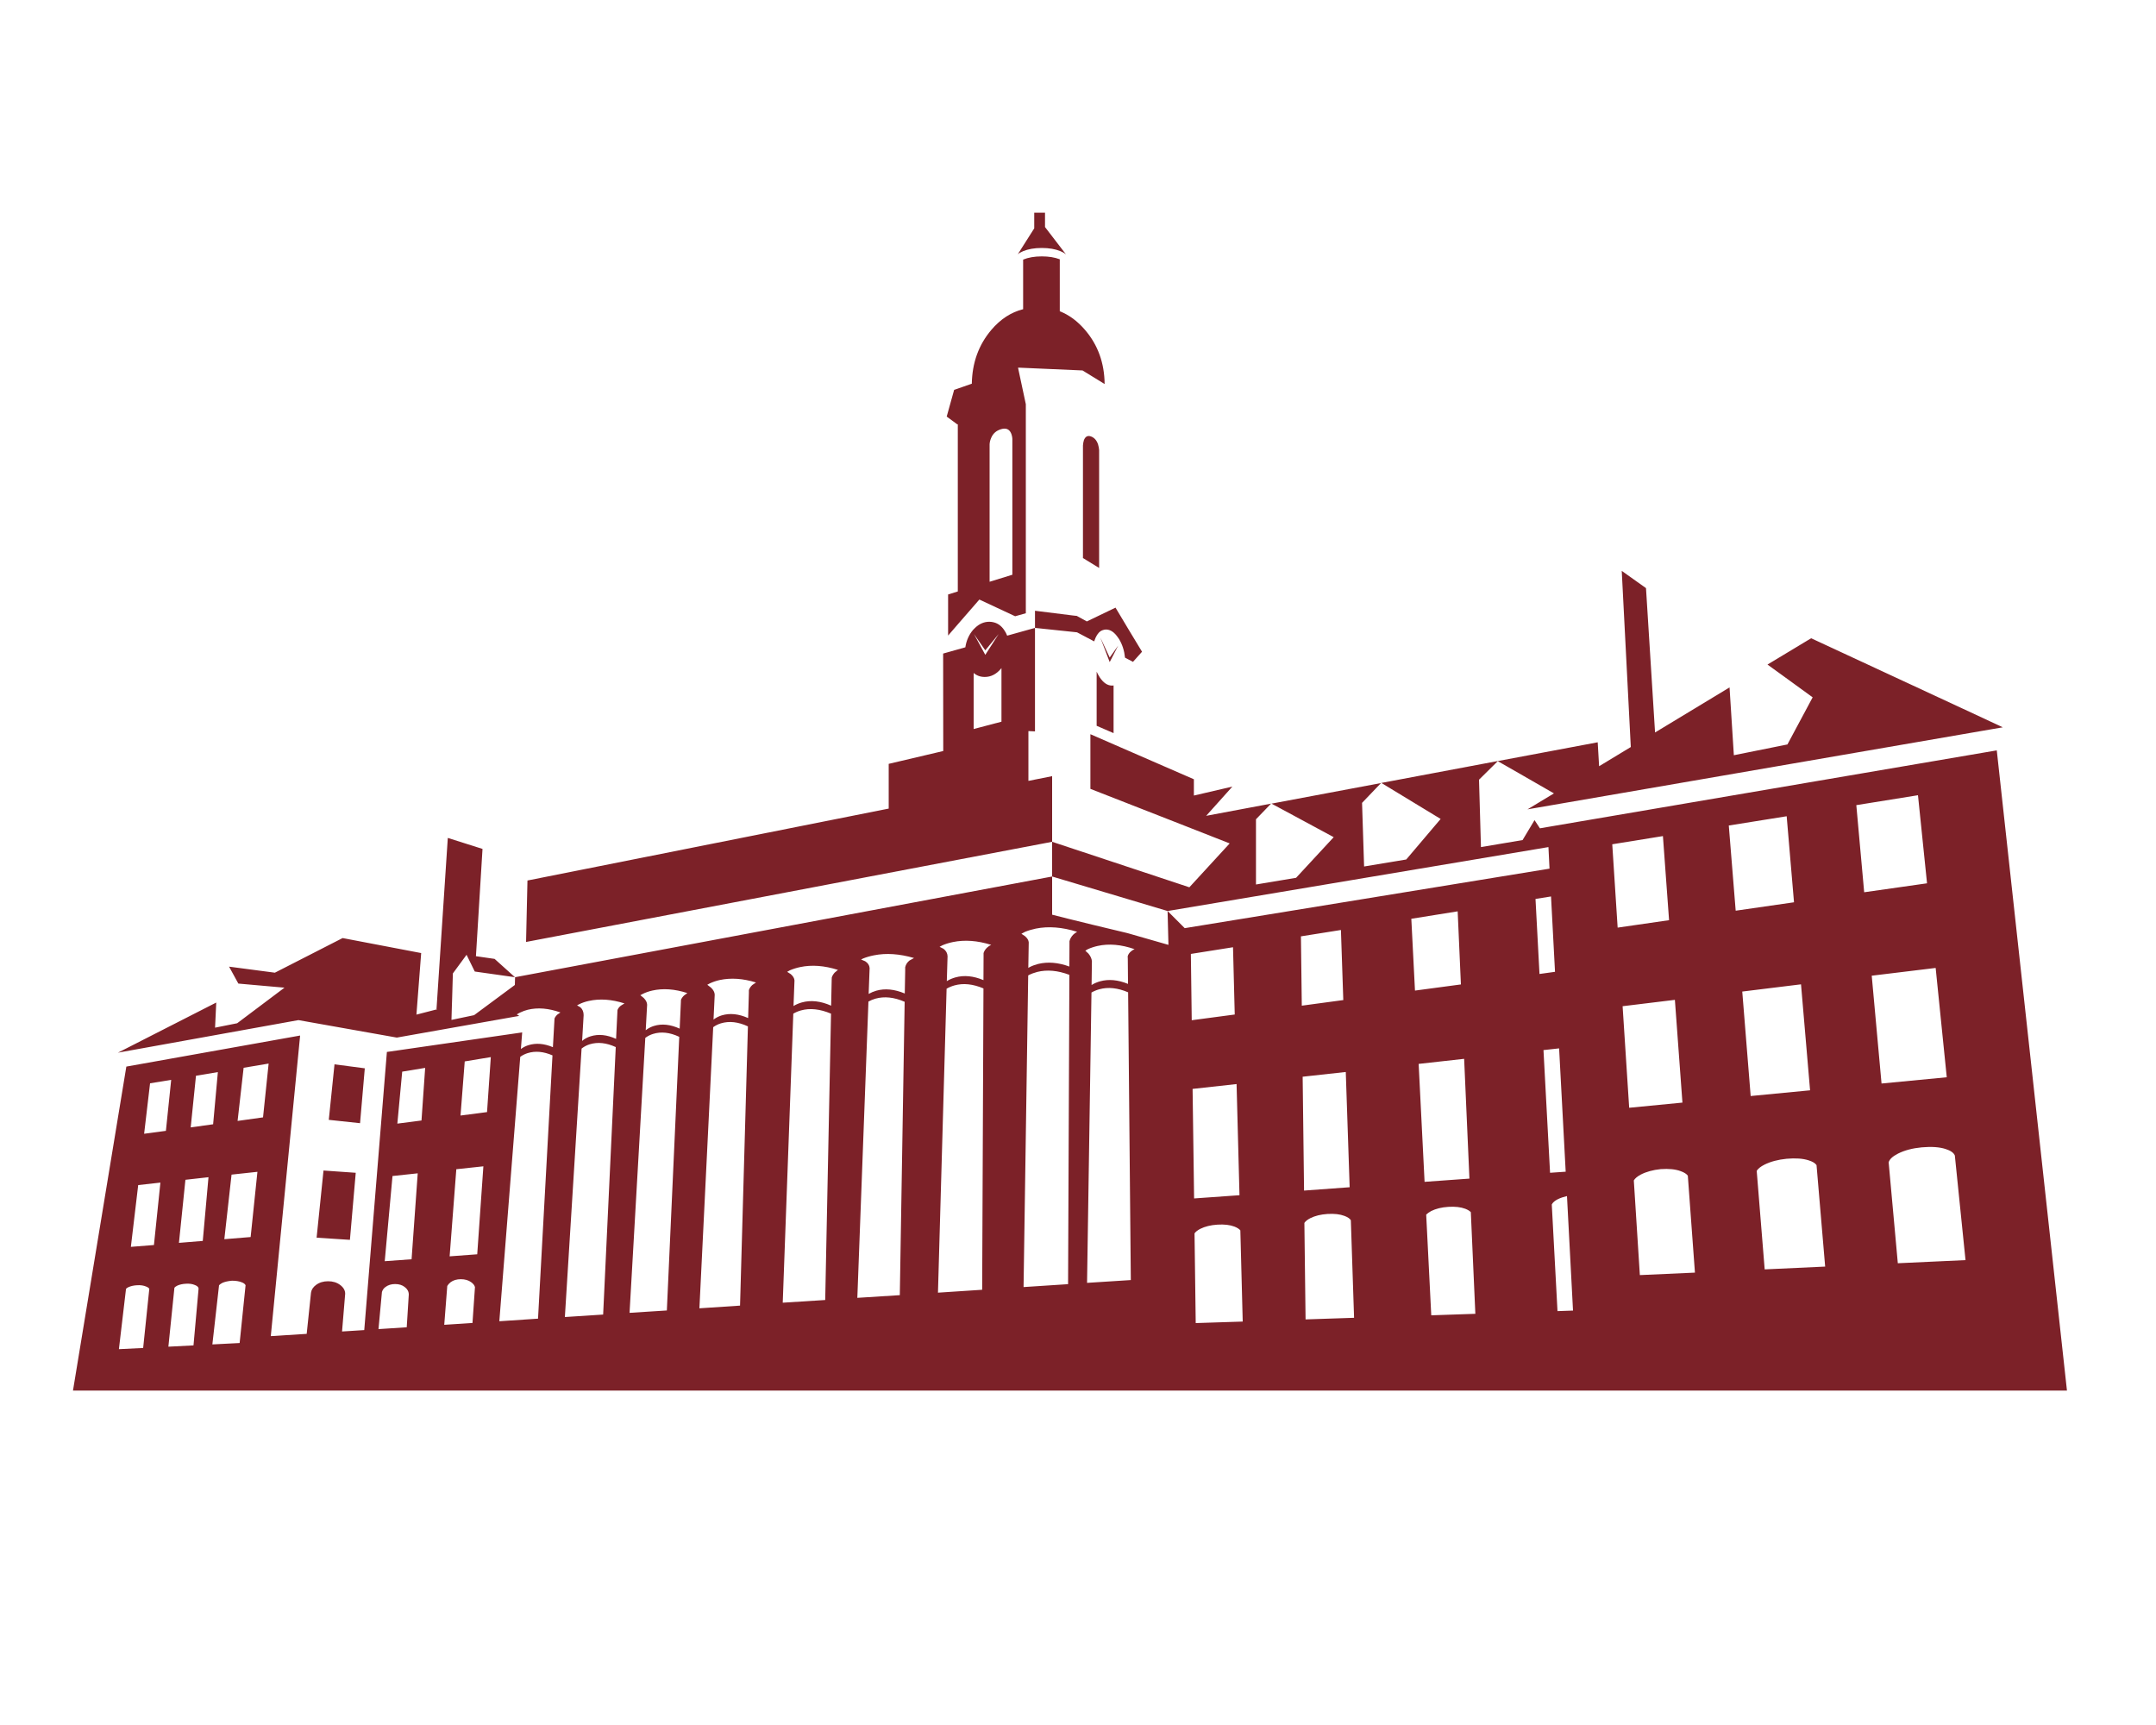 
<svg xmlns="http://www.w3.org/2000/svg" version="1.1" xmlns:xlink="http://www.w3.org/1999/xlink" preserveAspectRatio="none" x="0px" y="0px" width="1000px" height="800px" viewBox="0 0 1000 800">
<defs>
<g id="Layer0_0_FILL">
<path fill="#7C2128" stroke="none" d="
M 162.3 575
L 165 543.9 150.05 542.85 146.85 574 162.3 575
M 167 520.9
L 169.2 495.45 155.15 493.6 152.5 519.35 167 520.9
M 514.7 307.05
L 518.65 299.4 514.7 304.95 510.35 295.65 514.7 307.05
M 516.5 317.9
L 515.75 317.95
Q 512.65 317.95 510.1 314.15 509.15 312.65 508.65 311.5
L 508.65 336.6 516.5 340 516.5 317.9
M 502.75 204.1
Q 502.4 205.2 502.3 206.55
L 502.3 258.8 509.8 263.4 509.8 208.75
Q 509.7 207.45 509.3 206.1 508.35 203.25 506 202.4 503.75 201.6 502.75 204.1
M 491.55 144.35
L 491.55 123.85 491.55 120.25
Q 488.05 118.9 483.2 118.9 478.15 118.9 474.55 120.4
L 474.55 123.75 474.55 143.4
Q 466.15 145.5 459.75 153.05 451 163.4 450.75 177.95
L 442.55 180.8 439.1 193.2 444 196.8 444.25 196.75 444.25 274.3 439.75 275.7 439.75 294.75 444.25 289.55 454.25 278.05 470.85 285.8 475.8 284.4 475.8 187.45 472.2 170.6 472.4 170.5 502.1 171.8 512.35 178.1
Q 512.2 163.45 503.3 153.05 498.05 146.9 491.55 144.35
M 468.9 200.8
Q 469.45 202 469.55 203.5
L 469.55 258.3 469.55 266.55 459 269.8 459 261.65 459 206
Q 459.1 204.5 459.7 203.15 460.95 200.05 464.3 199.05 467.6 198.05 468.9 200.8
M 491.9 116.5
Q 493.55 117.2 494.45 118
L 484.7 105.3 484.7 98.65 479.7 98.65 479.7 105.9 472.05 117.95
Q 472.75 117.25 474.5 116.5 478.1 115 483.2 115 488.3 115 491.9 116.5
M 480.05 283.25
L 480.05 291.2 499.55 293.25 507.5 297.45 508.15 295.75
Q 509.45 292.9 511.45 292.25 512.2 291.95 513 291.95 516.05 291.95 518.6 295.75
L 519.05 296.4
Q 521.3 300.1 521.8 304.95
L 521.8 305 525.5 306.95 529.7 302.25 523.8 292.5 517.4 281.8 504.1 288.2 499.55 285.7 499.55 285.65 497.7 285.45 480.05 283.25
M 452.25 291.2
L 451.35 292.1
Q 448.45 295.5 447.75 300.2
L 437.45 303.1 437.5 348.3 412.2 354.25 412.2 375 244.65 408.35 244 436.85 488 390.4 488 389.55 488 359.95 477 362.15 477 339.05 480.05 339.2 480.05 291.2 467.15 294.8
Q 466.65 293.45 465.7 292.1 463.85 289.4 461.05 288.65 460 288.35 458.85 288.35 455.2 288.35 452.25 291.2
M 464.5 309.85
L 464.5 334.7 451.6 338.1 451.6 312.1
Q 453.75 313.95 456.75 313.95 461 313.95 464.2 310.2
L 464.5 309.85
M 451.75 294.05
L 457 301.6 463.2 294.05 457 303.7 451.75 294.05
M 650.5 369.05
L 668.2 379.8 652.25 398.6 632.7 401.85 631.75 372.35 640.55 363.15 589.75 372.7 600.25 378.35 618.6 388.25 601.15 407.1 582.55 410.2 582.55 379.95 589.55 372.7 578.9 374.7 559.45 378.35 571.6 364.8 553.75 368.95 553.75 361.4 525.5 349.1 505.75 340.5 505.75 365.85 528.65 374.8 544.75 381.1 570.35 391.15 551.65 411.5 488 390.4 488 406.5 541.55 422.5 718.2 392.85 718.7 402.85 549.5 430.45 541.55 422.5 541.95 438.2 522.95 432.75 506.7 428.85 496.1 426.25 488 424.2 488 406.5 238.9 453.2 238.8 456.8 219.9 470.8 209.4 473 209.6 466.3 209.7 463.4 210.05 451.45 216.4 442.8 220.2 450.55 220.45 450.6 238.85 453.2 229.4 444.7 220.75 443.45 223.8 393.7 207.7 388.6 202.45 468.15 202.85 468.05 202.45 468.3 202.45 468.15 193.15 470.55 194.05 458.85 195.35 442 158.95 435.05 158.9 435.05 127.5 451.1 106.25 448.3 110.55 456.15 131.95 458.05 110 474.55 99.75 476.6 100.3 464.95 54.7 488.2 138.1 473.15 138.45 473.1 184.05 481.2 238.5 471.55 240.85 471.15 239.7 470.45
Q 240.1 470.2 240.7 469.85 241.05 469.65 241.45 469.5 243 468.75 244.75 468.3 251.75 466.6 259.95 469.55
L 258.55 470.5
Q 257.6 471.35 257.2 472.35
L 256.45 485.65
Q 250.4 483.1 245.15 484.7 243.4 485.25 241.95 486.25 241.75 486.4 241.6 486.5
L 242.2 478.8 180.6 487.7 179.45 487.85 168.95 616.85 158.65 617.5 160.1 600
Q 160.1 597.65 157.75 595.9 155.45 594.2 152.2 594.2 148.9 594.2 146.6 595.9 144.55 597.4 144.25 599.5
L 142.25 618.6 125.6 619.65 139.2 480.3 139.2 480.25 58.6 494.65 33.85 644.9 123.1 644.9 524.85 644.9 731.6 644.9 958.7 644.9 926.15 348 717.7 383.55 714.25 384.15 711.75 380.35 706.2 389.6 686.9 392.85 686 361.6 694.7 353 694.65 352.95 640.7 363.1 650.5 369.05
M 747.8 391.55
L 771.3 387.75 774.15 426.75 750.3 430.2 747.8 391.55
M 861 373.4
L 889.6 368.8 893.8 409.65 864.65 413.8 861 373.4
M 801.85 382.85
L 828.7 378.55 832.1 418.45 805.05 422.35 801.85 382.85
M 876 539.05
Q 876.6 536.9 880.35 535 884.95 532.7 891.35 532.1 898.1 531.5 902.35 532.85 905.95 534 906.7 535.9
L 911.65 584.4 880.25 585.85 876 539.05
M 839.55 505.65
L 812 508.3 808.1 459.85 835.35 456.5 839.55 505.65
M 838.8 538.1
Q 841.6 538.95 842.55 540.35
L 846.55 587.4 818.5 588.7 814.8 543
Q 815.75 541.45 818.45 540.1 822.65 538 828.65 537.4 834.85 536.85 838.8 538.1
M 868.15 452.5
L 897.8 448.9 902.95 499.6 872.7 502.5 868.15 452.5
M 752.6 466.65
L 776.85 463.7 780.35 511.35 755.65 513.75 752.6 466.65
M 712.2 416.9
L 719.4 415.75 721.25 450.7 714.05 451.7 712.2 416.9
M 654.6 426.1
L 676.1 422.65 677.6 456.55 656.3 459.4 654.6 426.1
M 658 493.4
L 679.1 491.05 681.55 546.6 660.75 548.1 658 493.4
M 715.9 487
L 723.15 486.2 726.2 543.4 718.95 543.9 715.9 487
M 679.65 560.6
Q 681.4 561.3 682.2 562.15
L 684.3 609.3 663.85 610 661.5 563.3
Q 662.35 562.45 663.8 561.65 667.1 560 671.75 559.7 676.5 559.4 679.65 560.6
M 719.75 558.6
Q 720.45 557.2 722.65 556.1 724.45 555.25 726.8 554.7
L 729.6 607.8 722.4 608.05 719.75 558.6
M 770.3 542.2
Q 775.95 541.8 779.55 543.15 781.95 544 782.85 545.25
L 786.15 590.2 760.6 591.35 757.8 547.45
Q 758.6 546.05 761 544.75 764.85 542.75 770.3 542.2
M 268.6 465.75
Q 270.6 464.75 273.1 464.2 280.7 462.5 289.65 465.35
L 287.95 466.4
Q 286.8 467.3 286.4 468.45
L 286.35 469.55 285.75 481.8
Q 279.4 478.9 273.95 480.6 272.2 481.15 270.75 482.15 270.3 482.45 270 482.75
L 270.7 470.8
Q 270.7 468.5 269.2 467.15
L 267.65 466.25
Q 268.05 466 268.6 465.75
M 244.75 488.4
Q 250.05 486.75 256.25 489.45
L 249.55 611.55 231.6 612.75 241.3 490.15
Q 241.4 490.05 241.55 489.95 243 488.95 244.75 488.4
M 270.35 485.85
Q 271.8 484.85 273.55 484.3 279.1 482.6 285.6 485.6
L 279.75 609.65 262 610.8 269.75 486.3
Q 270 486.05 270.35 485.85
M 315.85 463.7
L 315.8 464.95 315.25 477.05
Q 308.8 474.1 303.3 475.8 301.55 476.35 300.1 477.35 299.75 477.6 299.5 477.8
L 300.15 465.95
Q 300.1 464.35 298.55 462.8
L 297 461.55
Q 297.45 461.25 298.1 460.95 300.1 459.95 302.5 459.4 310 457.7 318.8 460.55
L 317.25 461.7
Q 316.25 462.65 315.85 463.7
M 299.7 481.05
Q 301.15 480.05 302.9 479.5 308.5 477.75 315.05 480.85
L 309.3 607.75 292 608.85 299.3 481.35
Q 299.45 481.2 299.7 481.05
M 215.55 492.25
L 227.65 490.25 225.9 515.75 213.6 517.35 215.55 492.25
M 211.65 542.25
L 224.2 540.9 221.35 581.7 208.55 582.65 211.65 542.25
M 197.2 495.25
L 195.5 519.65 184.3 521.1 186.55 497 197.2 495.25
M 178.45 584.9
L 182.05 545.4 193.75 544.15 190.9 584 178.45 584.9
M 79.4 500.8
L 76.95 524.45 66.85 525.8 69.6 502.4 79.4 500.8
M 60.7 578.25
L 64.1 549.6 74.4 548.45 71.4 577.4 60.7 578.25
M 110.2 519.85
L 113 495.2 124.6 493.25 122 518.2 110.2 519.85
M 101.05 497.2
L 98.85 521.4 88.45 522.85 90.9 498.9 101.05 497.2
M 96.7 545.95
L 94.05 575.5 83 576.4 86 547.15 96.7 545.95
M 104.05 574.7
L 107.4 544.75 119.4 543.45 116.25 573.7 104.05 574.7
M 101.6 596.05
Q 102.05 595.55 103.05 595 104.75 594.2 107.6 593.95 110.35 593.95 112.15 594.7 113.5 595.2 113.9 596.05
L 111.15 622.85 98.5 623.5 101.6 596.05
M 92.1 597.5
L 92.1 597.7 89.75 623.95 78.1 624.55 80.9 597.2
Q 81.25 596.75 82.2 596.25 83.95 595.45 86.3 595.35 88.65 595.2 90.4 595.95 91.95 596.55 92.1 597.5
M 66.4 625.15
L 55.15 625.7 58.45 597.7
Q 58.85 597.3 59.55 596.95 61.3 596.15 63.65 596.05 66 595.9 67.75 596.65 68.9 597.1 69.25 597.7
L 66.4 625.15
M 219.15 613.55
L 206.05 614.4 207.45 596.4
Q 207.95 595.5 209 594.65 210.9 593.25 213.75 593.25 216.65 593.25 218.55 594.65 219.95 595.65 220.3 596.9
L 219.15 613.55
M 188.65 615.55
L 175.55 616.4 177.15 599.2
Q 177.55 597.8 178.75 596.9 180.6 595.5 183.25 595.5 186 595.5 187.75 596.9 189.6 598.3 189.6 600.4
L 188.65 615.55
M 571.9 439.3
L 572.7 470.5 552.75 473.15 552.35 442.4 571.9 439.3
M 603.4 434.25
L 621.95 431.3 623.05 463.8 603.8 466.4 603.4 434.25
M 499.6 432.15
Q 498.7 432.6 497.75 433.5 496.45 434.85 496.05 436.5
L 496.05 437.7 496 448.25
Q 488.2 445.4 481.5 447.05 479.35 447.6 477.5 448.55 477.2 448.75 476.95 448.9
L 477.15 437.05
Q 477.05 435.55 475.4 434.15
L 473.75 433.05
Q 474.3 432.7 475.45 432.15 477.8 431.2 480.45 430.65 489.25 428.9 499.6 432.15
M 504.85 442.25
L 503.4 440.9
Q 503.85 440.6 504.55 440.2 506.65 439.25 509.1 438.7 516.95 436.95 526.25 440.2 525.4 440.5 524.55 441.25 523.4 442.2 523.05 443.5
L 523.1 444.8 523.2 456.3
Q 516.2 453.45 510.25 455.1 508.3 455.65 506.65 456.6 506.45 456.75 506.3 456.85
L 506.45 445.8
Q 506.3 444 504.85 442.25
M 509.85 458.8
Q 516 457.1 523.25 460.2
L 524.5 593.65 504.2 594.95 506.25 460.3
Q 507.9 459.35 509.85 458.8
M 554.05 572
Q 554.8 570.9 556.7 569.9 560 568.25 564.65 567.95 569.4 567.65 572.55 568.85 574.45 569.6 575.3 570.6
L 576.4 612.9 554.6 613.6 554.05 572
M 553.85 555.8
L 553.15 505 573.55 502.75 574.9 554.3 553.85 555.8
M 607.75 564.95
Q 611.05 563.3 615.7 563 620.45 562.7 623.6 563.9 625.85 564.75 626.55 565.9
L 628.05 611.15 605.55 611.9 605 567.15
Q 605.8 565.95 607.75 564.95
M 604.2 499.35
L 624.2 497.15 626 550.6 604.85 552.15 604.2 499.35
M 459.75 438.2
Q 458.85 438.55 457.9 439.4 456.65 440.55 456.2 442
L 456.2 443.45 456.15 454.55
Q 449.1 451.6 443.1 453.3 441.15 453.85 439.5 454.8 439.3 454.9 439.15 455.05
L 439.5 443.45
Q 439.4 441.35 437.6 440
L 435.8 439.1
Q 436.3 438.8 437.1 438.4 439.3 437.45 441.95 436.9 450.15 435.2 459.75 438.2
M 423.95 444.3
L 421.85 445.45
Q 420.3 446.65 419.85 448.55
L 419.85 450.2 419.65 460.75
Q 412.5 457.75 406.45 459.45 404.55 460 402.9 460.95
L 403.35 448.95
Q 403.2 447 401.3 445.8
L 399.4 445
Q 399.75 444.8 400.25 444.55 402.55 443.6 405.35 443.05 413.85 441.35 423.95 444.3
M 406.05 463.15
Q 412.25 461.4 419.6 464.6
L 417.35 600.65 397.65 601.9 402.8 464.5
Q 404.3 463.65 406.05 463.15
M 439.1 458.5
Q 440.75 457.55 442.7 457 448.85 455.3 456.15 458.4
L 455.55 598.15 435.05 599.5 439.05 458.55 439.1 458.5
M 477.1 452.25
Q 478.95 451.3 481.1 450.75 487.95 449.05 496 452.1
L 495.4 595.55 474.75 596.9 476.9 452.4
Q 477 452.3 477.1 452.25
M 350.65 455.65
L 348.95 456.8
Q 347.75 457.9 347.35 459.2
L 347.35 460.45 347 472.15
Q 340.4 469.2 334.75 470.9 333 471.45 331.5 472.45 331.2 472.65 330.95 472.85
L 331.5 461.3
Q 331.45 459.6 329.75 458
L 328.05 456.7
Q 328.55 456.4 329.25 456.05 331.4 455.05 333.85 454.5 341.65 452.85 350.65 455.65
M 331.1 476.15
Q 332.6 475.15 334.35 474.6 340.15 472.85 346.9 476
L 343.25 605.5 324.4 606.75 330.8 476.4
Q 330.95 476.25 331.1 476.15
M 385.75 454.55
L 385.5 466.4
Q 378.15 463.15 371.9 464.9 369.95 465.45 368.3 466.4 368.15 466.5 368.05 466.6
L 368.5 454.7
Q 368.4 453.15 366.75 451.75
L 365.1 450.7
Q 365.6 450.4 366.35 450 368.55 449.05 371.15 448.5 379.2 446.8 388.65 449.8
L 387.1 451.1
Q 386.15 452.2 385.8 453.3
L 385.75 454.55
M 367.95 470.1
Q 369.55 469.15 371.5 468.6 377.75 466.85 385.45 470.1
L 382.75 602.9 363.05 604.15 367.95 470.1
M 763.45 272.75
L 752.2 264.75 756.4 346.45 741.7 355.35 741.05 344.25 694.75 352.95 694.7 353 704.5 358.6 720.75 367.95 708.5 375.35 928.95 337.3 908 327.55 840.05 296 819.8 308.2 826.3 312.9 840.75 323.4 829.05 345.25 804.2 350.25 802.2 318.8 767.65 339.7 763.45 272.75 Z"/>
</g>
</defs>

<g id="final_fill_5">
<g transform="matrix( 1, 0, 0, 1, 0,0) ">
<use xlink:href="#Layer0_0_FILL"/>
</g>
</g>
</svg>
